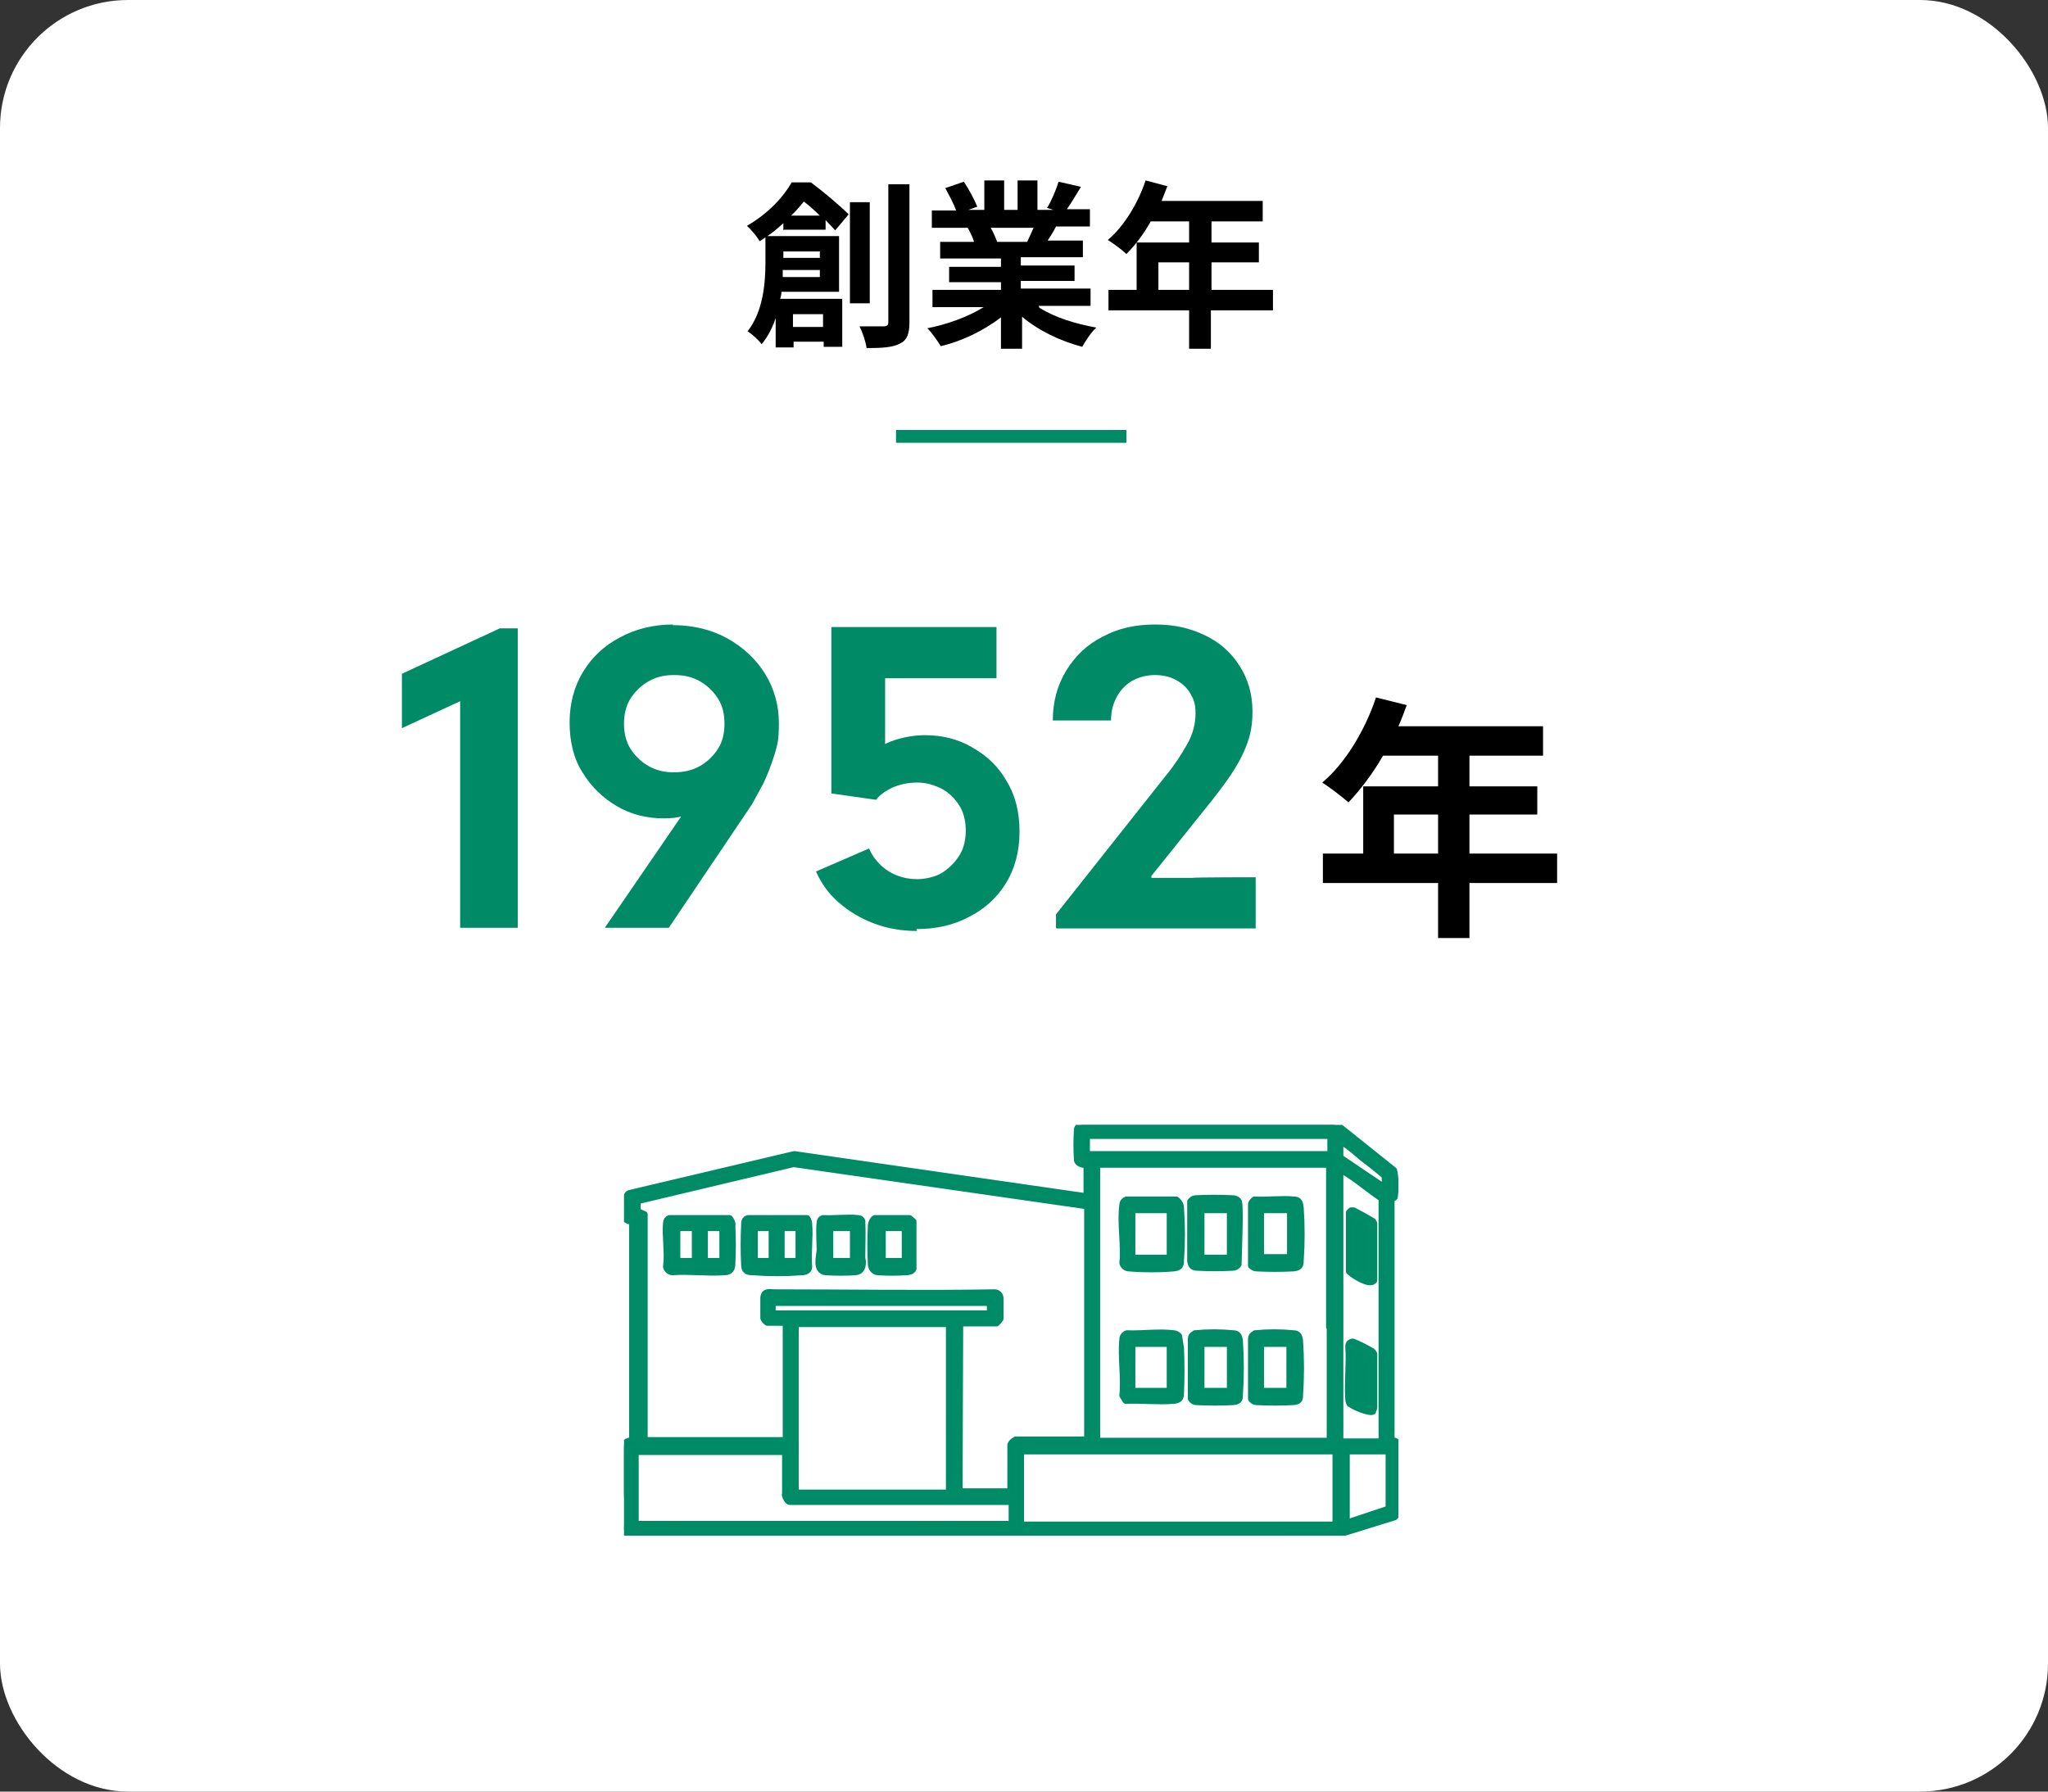 <?xml version="1.0" encoding="UTF-8"?>
<svg id="_レイヤー_1" data-name="レイヤー_1" xmlns="http://www.w3.org/2000/svg" version="1.1" xmlns:xlink="http://www.w3.org/1999/xlink" viewBox="0 0 320 280">
  <rect x="0" y="0" width="320" height="280" fill="#333333" stroke="none"/>
  <!-- Generator: Adobe Illustrator 29.5.1, SVG Export Plug-In . SVG Version: 2.1.0 Build 141)  -->
  <defs>
    <style>
      .st0 {
        fill: #008b66;
      }

      .st1 {
        stroke: #008b66;
        stroke-width: 2px;
      }

      .st1, .st2 {
        fill: none;
      }

      .st3 {
        fill: #fff;
      }

      .st4 {
        isolation: isolate;
      }

      .st5 {
        fill: #018b66;
        stroke: #008b67;
        stroke-linecap: round;
        stroke-linejoin: round;
      }

      .st6 {
        clip-path: url(#clippath);
      }
    </style>
    <clipPath id="clippath">
      <rect class="st2" x="97.5" y="175.8" width="121" height="64.2"/>
    </clipPath>
  </defs>
  <g id="spec-01-pc">
    <rect id="_MG_0693" class="st3" width="320" height="280" rx="20" ry="20"/>
    <g id="_創業年" data-name="創業年" class="st4">
      <g class="st4">
        <path d="M122.4,36v-1.1c-.8.7-1.6,1.4-2.5,2h11.2v8.7h-9c0,.4-.1.8-.2,1.1h9.7v7.5h-2.9v-.8h-4.7v.9h-2.8v-4.6c-.5,1.5-1.2,2.9-2.2,4.1-.4-.6-1.6-1.7-2.2-2,2.5-3.2,2.8-7.7,2.8-10.9v-3.8c-.3.2-.6.4-.9.6-.4-.7-1.3-1.8-2-2.4,3.3-1.9,5.7-4.5,7-6.8h3c2,1.5,4.5,3.6,5.9,5l-2.1,2.5c-.4-.4-.9-1-1.5-1.6v1.5h-6.5ZM128.1,43.3v-1.1h-5.8c0,.3,0,.7,0,1.1h5.8ZM122.4,39.3v1h5.7v-1h-5.7ZM128.1,33.7c-.8-.8-1.7-1.6-2.5-2.2-.6.7-1.2,1.5-2,2.2h4.5ZM123.9,49.1v2h4.7v-2h-4.7ZM135.9,47.4h-3.1v-15.8h3.1v15.8ZM142.1,28.8v21.6c0,1.8-.4,2.8-1.5,3.3-1.1.6-2.8.7-5.2.7-.1-.9-.6-2.4-1.1-3.4,1.7,0,3.3,0,3.8,0s.7-.2.7-.6v-21.6h3.2Z"/>
        <path d="M162.4,48.1c2.4,1.5,5.6,2.5,8.9,3.1-.8.7-1.7,2.1-2.2,3-3.4-.9-6.8-2.5-9.4-4.7v5h-3.3v-4.9c-2.6,2-6,3.7-9.4,4.5-.5-.8-1.4-2.1-2.1-2.8,3.1-.6,6.4-1.8,8.8-3.3h-8v-2.7h10.7v-1.2h-8.1v-2.4h8.1v-1.3h-9.5v-2.6h5.3c-.2-.7-.6-1.5-1-2.2h.3c0,0-5.9,0-5.9,0v-2.7h3.8c-.4-1.1-1.1-2.4-1.7-3.5l2.9-1c.8,1.2,1.7,2.9,2.1,3.9l-1.4.5h2.5v-4.6h3.1v4.6h2.1v-4.6h3.1v4.6h2.5l-1-.3c.7-1.1,1.4-2.8,1.8-4.1l3.5.8c-.8,1.3-1.5,2.5-2.2,3.5h3.6v2.7h-5.3c-.4.8-.9,1.6-1.3,2.2h5.5v2.6h-9.7v1.3h8.4v2.4h-8.4v1.2h10.9v2.7h-8.1ZM154.8,35.6c.4.7.8,1.6,1,2.2h-.5c0,0,5.2,0,5.2,0,.3-.7.7-1.5,1-2.2h-6.7Z"/>
        <path d="M198.8,48.5h-9.6v6h-3.4v-6h-12.6v-3.2h4.4v-7.4h8.2v-3.3h-6c-1.1,2-2.5,3.8-3.8,5.1-.6-.6-2.1-1.7-2.9-2.2,2.5-2.1,4.7-5.7,5.9-9.3l3.4.9c-.3.8-.6,1.5-.9,2.3h15.8v3.2h-8v3.3h7.4v3.1h-7.4v4.3h9.6v3.2ZM185.8,45.3v-4.3h-4.8v4.3h4.8Z"/>
      </g>
    </g>
    <g id="_年" data-name="年" class="st4">
      <g class="st4">
        <path d="M243.3,138h-13.7v8.6h-4.9v-8.6h-18v-4.6h6.3v-10.5h11.7v-4.8h-8.6c-1.6,2.8-3.6,5.4-5.4,7.3-.9-.8-3-2.4-4.1-3.1,3.6-3,6.7-8.2,8.4-13.3l4.8,1.2c-.4,1.1-.8,2.2-1.3,3.3h22.6v4.6h-11.5v4.8h10.6v4.4h-10.6v6.1h13.7v4.6ZM224.7,133.4v-6.1h-6.9v6.1h6.9Z"/>
      </g>
    </g>
    <g id="_1952" class="st4">
      <g class="st4">
        <path class="st0" d="M71.9,145v-38.7l1.7,2.5-10.8,5v-8.5l15.3-7.1h2.8v46.8h-9.1Z"/>
        <path class="st0" d="M105.1,97.7c3.2,0,6.1.7,8.6,2.1,2.5,1.4,4.5,3.3,5.9,5.6,1.4,2.3,2.1,4.9,2.1,7.6s-.2,3.3-.7,5c-.5,1.6-1.1,3.1-1.7,4.4-.7,1.3-1.3,2.4-1.8,3.3l-13,19.3h-10l13.1-19.1,1.2.5c-.5.5-1.2.9-2,1.1-.9.3-1.9.4-3.1.4-2.6,0-5.1-.6-7.3-1.9-2.2-1.3-4-3-5.4-5.3-1.4-2.2-2-4.9-2-7.8s.7-5.6,2.1-7.9c1.4-2.3,3.3-4.1,5.8-5.4,2.4-1.3,5.2-2,8.3-2ZM105.3,105.5c-1.5,0-2.8.3-4,1-1.2.7-2.1,1.6-2.8,2.7-.7,1.1-1,2.5-1,3.9s.3,2.8,1,3.9c.7,1.1,1.6,2,2.8,2.7,1.2.7,2.5,1,4,1s2.9-.3,4.1-1c1.2-.7,2.1-1.6,2.8-2.7s1-2.4,1-3.9-.3-2.8-1-3.9-1.6-2-2.8-2.7c-1.2-.7-2.5-1-4.1-1Z"/>
        <path class="st0" d="M143.3,145.5c-2.4,0-4.7-.4-6.8-1.2-2.1-.8-3.9-1.9-5.5-3.3-1.6-1.4-2.7-3-3.5-4.8l8.3-3.6c.4,1,1,1.8,1.7,2.5s1.6,1.3,2.6,1.7c1,.4,2.1.6,3.2.6s2.8-.3,3.9-1c1.1-.7,2-1.6,2.7-2.7s1-2.5,1-3.9-.3-2.8-1-3.9c-.7-1.1-1.6-2-2.7-2.6-1.2-.6-2.4-1-3.9-1s-2.7.3-3.9.8c-1.2.6-2,1.2-2.5,1.9l-7-1v-26h25.8v8h-17.4v14.6l-1.9-3c.7-.7,1.8-1.4,3.3-1.9,1.5-.5,3.1-.8,4.9-.8,2.6,0,5.1.6,7.3,1.9,2.3,1.3,4.1,3,5.4,5.3,1.4,2.3,2,4.9,2,7.9s-.7,5.7-2.1,8c-1.4,2.3-3.4,4.1-5.8,5.3-2.4,1.3-5.2,1.9-8.2,1.9Z"/>
        <path class="st0" d="M165,145v-2.1l12.9-16.3c1.4-1.8,2.8-3.5,4.2-5.3,1.4-1.7,2.5-3.4,3.4-5,.9-1.6,1.3-3.2,1.3-4.8s-.3-2.2-.8-3.1c-.5-.9-1.3-1.6-2.2-2.1s-2-.8-3.3-.8-2.5.3-3.6.9c-1,.6-1.8,1.4-2.4,2.5-.6,1.1-.9,2.3-.9,3.7h-9.1c0-2.9.7-5.5,2.1-7.8,1.4-2.3,3.3-4.1,5.7-5.3,2.4-1.3,5.1-1.9,8.2-1.9s5.5.6,7.8,1.7,4.1,2.7,5.4,4.8c1.3,2,2,4.4,2,7.1s-.5,4.4-1.4,6.4c-.9,2-2.2,3.9-3.7,5.9-1.5,2-3.2,4-5,6.3l-5.7,7.1v.3h6.4c0-.1,9.9-.1,9.9-.1v8h-31.1Z"/>
      </g>
    </g>
    <g class="st6">
      <g id="_グループ_12060" data-name="グループ_12060">
        <path id="_パス_59886" data-name="パス_59886" class="st5" d="M116.9,190.4h9.2c.2.3.3.6.3.9.2,2.1-.2,4.5,0,6.7,0,.6-.6.8-1.1.8-2.6.2-5.1.2-7.7,0-.9,0-1.3-.2-1.3-1.2-.1-2-.1-4.1,0-6.1,0-.4,0-1,.6-1.1M120.6,191.9h-2.7v5s-.2,0-.1.2h2.8v-5.2ZM124.8,191.9h-2.7v5.2h2.7v-5.2Z"/>
        <path id="_パス_59887" data-name="パス_59887" class="st5" d="M104.7,190.4h9.3c.3.4.5.8.4,1.2.1,2,.1,3.9,0,5.9,0,.8-.3,1.3-1.2,1.3-2.6.2-5.5-.2-8.1,0-.5,0-.9-.4-1-.8.3-2.2-.2-4.8,0-6.9,0-.3.2-.6.5-.7M105.8,197.1h2.8v-5.2h-2.8v5.2ZM112.8,197.1c0-.2.1-.4.1-.4v-4.6l-.2-.2h-2.6v5.2h2.7Z"/>
        <path id="_パス_59888" data-name="パス_59888" class="st5" d="M136.8,190.4h5.3s.6.5.6.5v7.4c-.2.4-.7.5-1.1.5-1.4.1-2.9.1-4.4,0-.6,0-1.1-.6-1.1-1.2-.1-2-.1-4.1,0-6.1,0-.3.3-1,.6-1.1M141.3,191.9h-3.4v5s-.2,0-.1.2h3.6v-5.2Z"/>
        <path id="_パス_59889" data-name="パス_59889" class="st5" d="M128.6,190.4c1.7.1,3.8-.2,5.5,0,.3,0,.5.2.6.4.1,1.9,0,3.8,0,5.7,0,.3.1.5.1.7,0,.8-.2,1.5-1.1,1.6-1.6.1-3.2.1-4.7,0-1.6-.2-1-2.3-.9-3.4,0-.8-.2-4.3.1-4.7,0-.1.2-.2.4-.3M129.7,197.1h3.6v-5.2h-3.6v5.2Z"/>
        <path id="_パス_59890" data-name="パス_59890" class="st5" d="M176,187.5h7.8c.4.3.7.8.7,1.3.2,2.7.2,5.5,0,8.2,0,.8-.2,1.1-1.1,1.2-2.3.2-4.7.2-7,0-.5,0-.9-.4-1-.8.3-2.8-.4-6.3,0-9.1,0-.4.3-.7.6-.8M182.8,189.1h-5.9v7.5h5.9v-7.5Z"/>
        <path id="_パス_59891" data-name="パス_59891" class="st5" d="M176.1,208.4c2.3.1,5-.3,7.3,0,.3,0,.6.2.8.4.1.6.2,1.3.3,1.9.1,2.3.1,4.7,0,7,0,.8-.2,1.1-1.1,1.2-2.3.2-5.1-.1-7.5,0l-.5-.8c.3-2.8-.3-6.1,0-8.8,0-.4.3-.8.7-.9M182.8,210h-5.9v7.4h5.9v-7.4Z"/>
        <path id="_パス_59892" data-name="パス_59892" class="st5" d="M196.1,187.5c1.9.1,4.2-.2,6.1,0,.8,0,.9.5,1,1.2.2,2.8.2,5.6,0,8.4,0,.8-.3,1-1.1,1.1-1.9.1-3.8.1-5.8,0-.3,0-.6-.2-.8-.4v-9.5c0-.4.3-.6.5-.8M197,196.5h4.6v-7.4h-4.6v7.4Z"/>
        <path id="_パス_59893" data-name="パス_59893" class="st5" d="M193.5,187.7c.4.4,0,8.7,0,9.9-.2.3-.5.5-.9.5-1.8.1-3.7.1-5.5,0-.7,0-1-.3-1.1-1v-9.3c.2-.3.5-.5.8-.5,1.9-.1,3.8-.1,5.8,0,.3,0,.6.1.8.3M187.7,196.6h4.5v-7.5h-4.5v7.5Z"/>
        <path id="_パス_59894" data-name="パス_59894" class="st5" d="M186.7,208.4c2-.2,4-.2,6,0,.7,0,.9.4,1,1.1.2,2.9.2,5.7,0,8.6,0,.7-.2.9-1,1-1.9.1-3.8.1-5.8,0-.3,0-.6-.2-.8-.5v-9.4c0-.3.2-.6.5-.7M187.7,217.4h4.5v-7.4h-4.5v7.4Z"/>
        <path id="_パス_59895" data-name="パス_59895" class="st5" d="M196.1,208.4c2-.2,4-.2,6,0,.7,0,.9.4,1,1.1.2,2.9.2,5.7,0,8.6,0,.7-.2.9-1,1-1.9.1-3.8.1-5.8,0-.3,0-.6-.2-.8-.5v-9.4c0-.3.2-.6.5-.7M197,217.4h4.5v-7.4h-4.5v7.4Z"/>
        <path id="_パス_59896" data-name="パス_59896" class="st5" d="M214.6,200.2c-.7.7-3.2-.9-3.8-1.5v-9.2c0,0,.3-.3.3-.3.1,0,.3,0,.4,0,1,.5,1.9,1,2.9,1.6.1,0,.2.2.3.4v8.2c0,.2,0,.5,0,.7M213.2,191.9l-1-.4v6.3c.3.3.6.4,1,.4v-6.4Z"/>
        <path id="_パス_59897" data-name="パス_59897" class="st5" d="M210.9,219.4c-.1-.2-.2-.4-.2-.7-.2-2.7.2-5.6,0-8.3,0-.4.3-.7.7-.7,1,.4,2,.9,3,1.5.1.1.2.2.3.4v8.4c0,0-.2.6-.2.6-.5.3-3.2-.8-3.5-1.2M213.2,218.8v-6.3c-.3-.3-.6-.4-1-.4v6.3c0,.2.8.5,1,.4"/>
        <path id="_パス_59898" data-name="パス_59898" class="st5" d="M217.4,225.2v-37.7c0-.3.4-.2.5-.4.2-1.4.2-2.8-.1-4.2l-8.5-6.8-.9-.3h-39.3c-.4,0-.7.3-.8.7-.1,1.6-.1,3.2,0,4.8.1.6,1,.8,1.5.7v5l-45.7-6.6-25.8,6.1c-.8.4-.6,2.6-.6,3.4,0,.3,0,.7.3.8.5.4.8-.3.8.9v33.5c0,.1-1.2-.1-1.3,1-.4,4,.3,8.7,0,12.8.1,1.1,1.1.8,1.8.8,36.6.6,73.3-.6,109.9.1l8.7-2.7.4-.4v-11.2c-.2-.5-1.1-.3-1.1-.5M169.8,177.5h38.1v2.9h-38.1v-2.9ZM200.8,225.2h-29.4v-43.2h36.3v25.4h.1v17.6h-.1v.2h-5.2s-1.7,0-1.7,0ZM157.9,238.2h-58.6v-11.3h23.4c0,0,0,6.6,0,6.6,0,0-.1.1,0,.2,0,.3.4,1,.7,1h34.7v3.5ZM120.7,203.6h34v1.7h-34v-1.7ZM148.3,233.3h-24v-26.4h24v26.4ZM157.9,225.8v7.3h-8c0,0,.1-26.3.1-26.3h5.7c.2-.2.4-.4.6-.7,0-1.1,0-2.1,0-3.2,0-.5-.4-.9-.9-.9,0,0,0,0,0,0-11.5.2-23,0-34.4,0-.7,0-1.6-.3-1.7.8,0,1.1,0,2.1,0,3.2.1.3.3.5.6.7h2.7l.2.2v18.2h-22.1v-35.3l-1.1-.5v-1.6s24.4-5.8,24.4-5.8l45.9,6.6v36.5h-11.2c-.3.2-.5.3-.7.6M208.7,238.3h-49.2v-11.5h49.2v11.5ZM209.4,178.4c.2,0,.3,0,.5.2.9.6,2.1,1.6,3,2.4,1.1.8,2.2,1.7,3.3,2.6,0,.1.2.2.2.4v1.6c-.1,0-7-4.7-7-4.7v-2.4ZM209.4,225.2v-42.4c.2,0,.3,0,.4.2,2.1,1.2,4.1,3,6.1,4.3v38h-6.5ZM217,235.8l-6.6,2.2v-11.2h6.4l.2.2v8.8Z"/>
      </g>
    </g>
    <path id="_パス_59899" data-name="パス_59899" class="st1" d="M140,68.2h36"/>
  </g>
</svg>